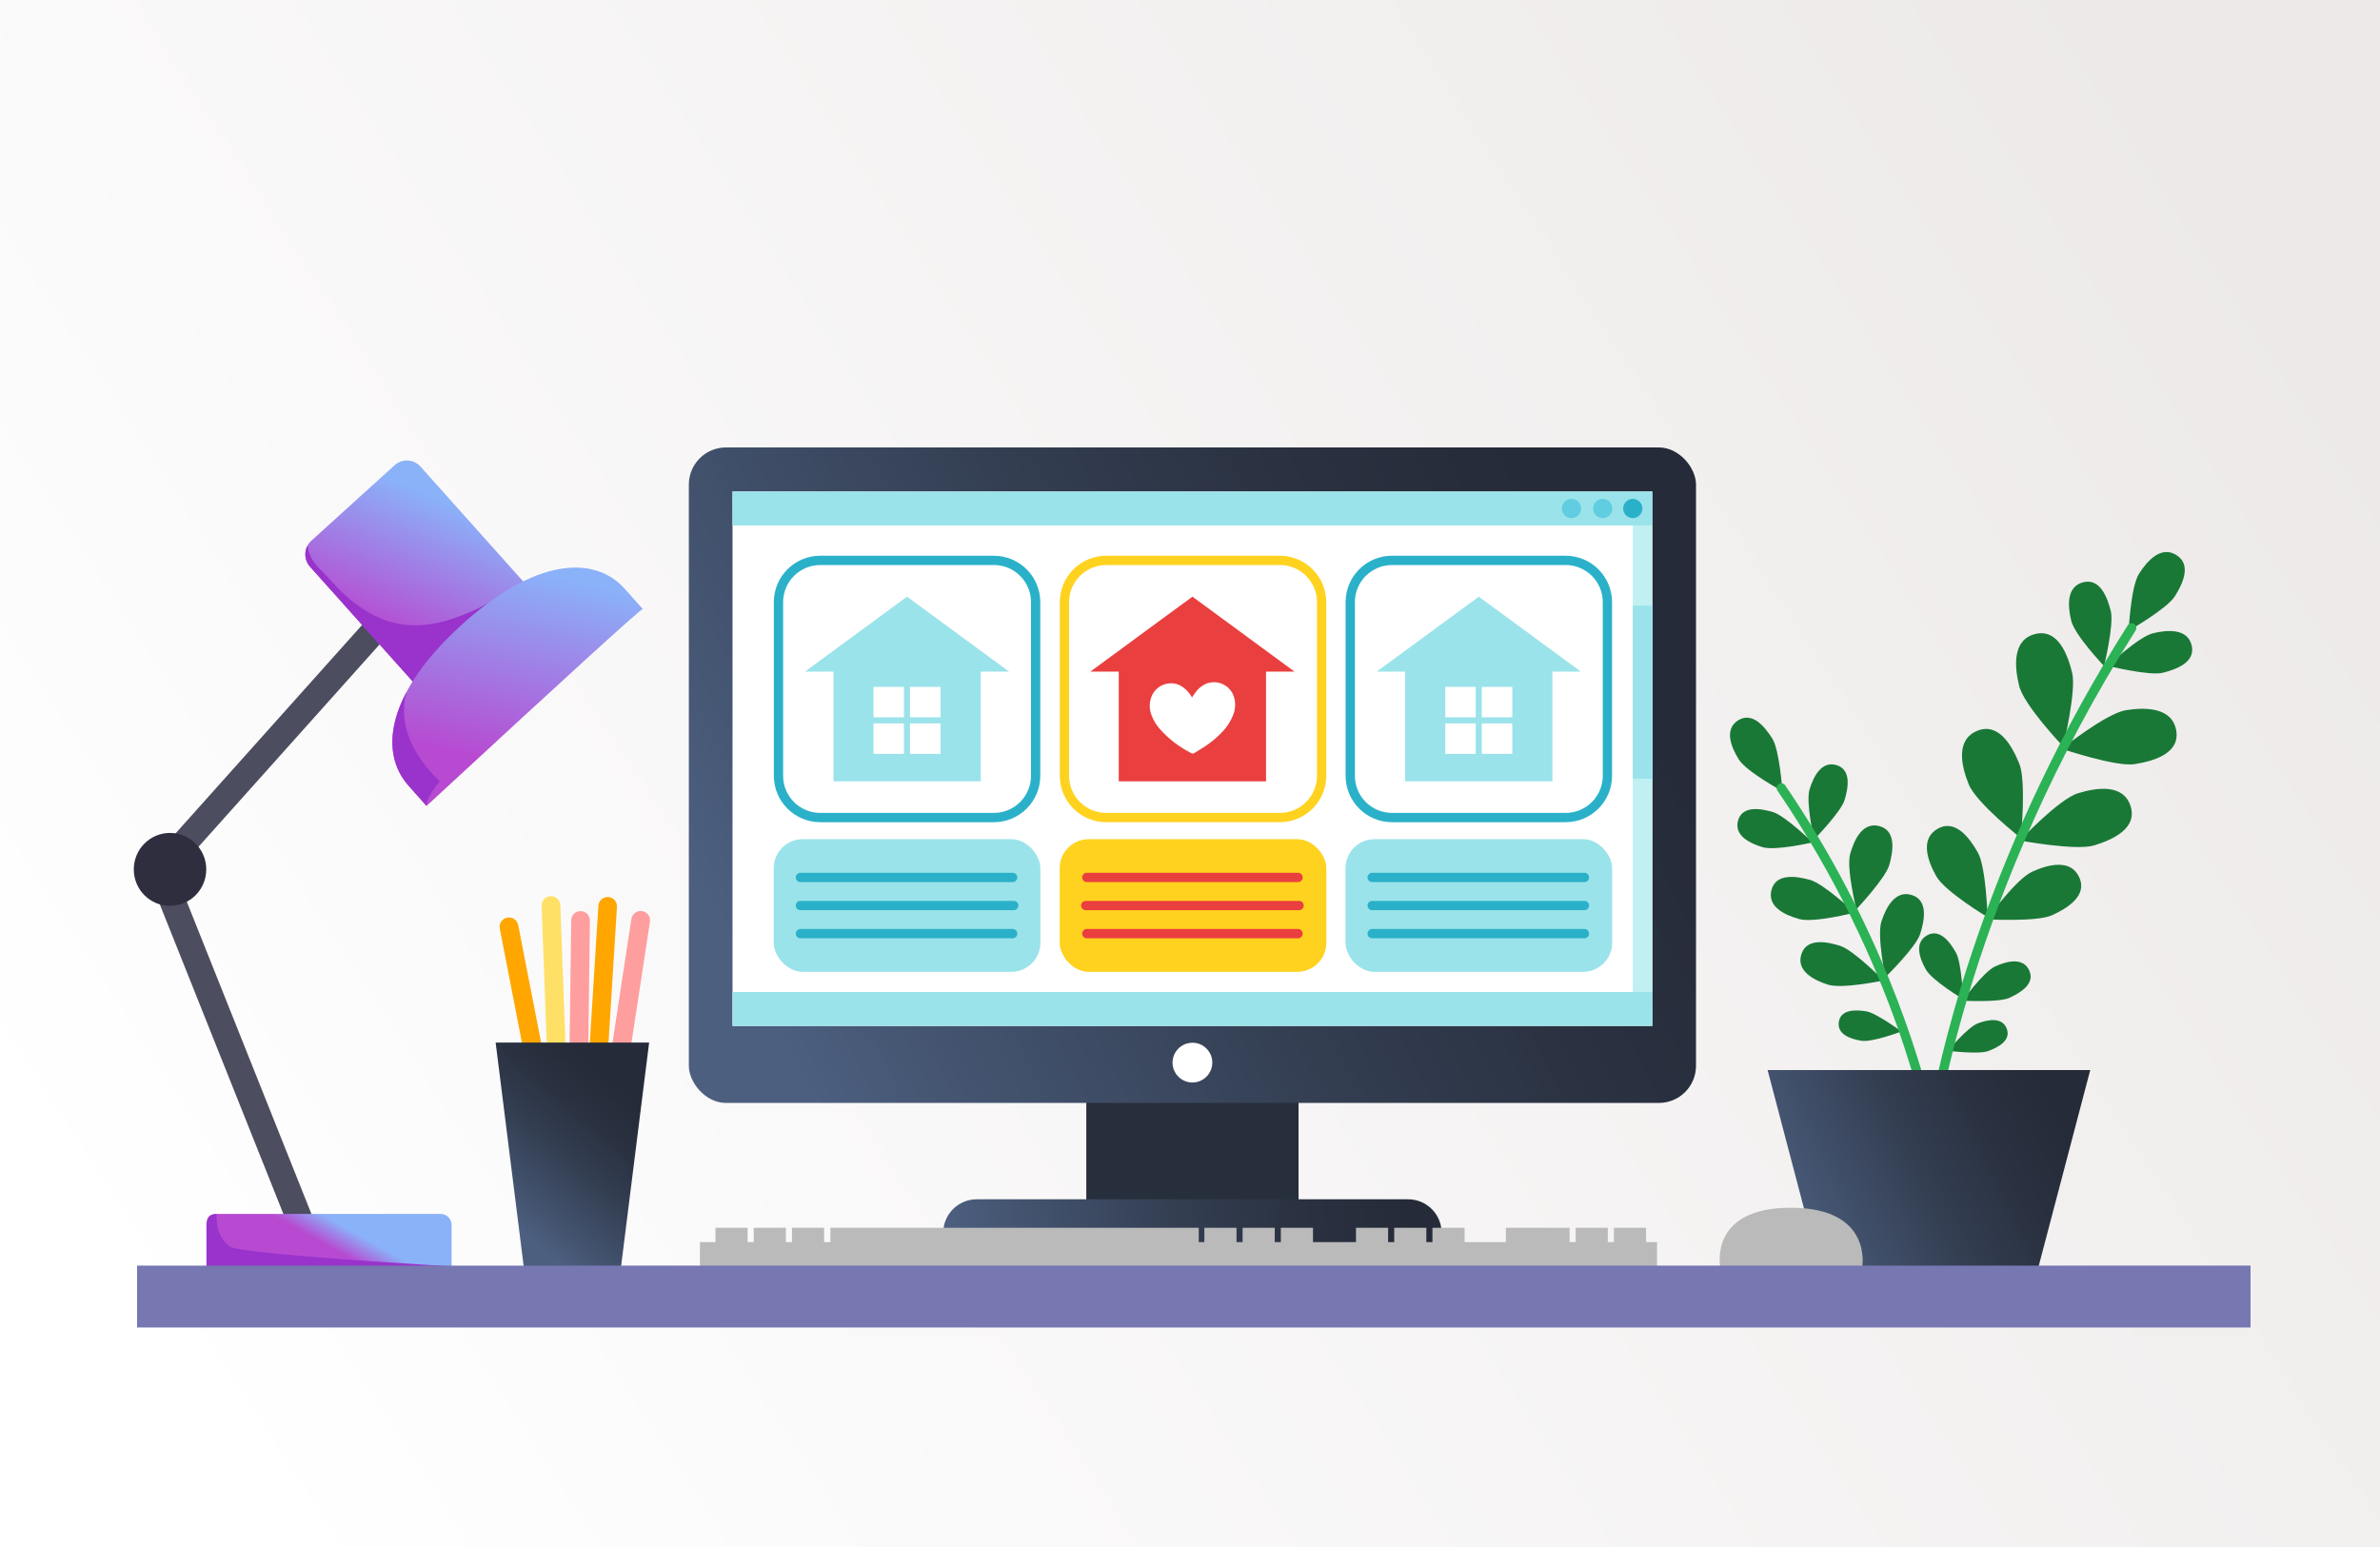 <?xml version="1.0" encoding="UTF-8"?>
<svg width="1000px" height="650px" viewBox="0 0 1000 650" version="1.1" xmlns="http://www.w3.org/2000/svg" xmlns:xlink="http://www.w3.org/1999/xlink">
    <rect x="0" y="0" width="1000" height="650" fill="#333333" stroke="none"/>
    <title>online-blog</title>
    <defs>
        <linearGradient x1="0%" y1="71.125%" x2="100%" y2="28.875%" id="linearGradient-1">
            <stop stop-color="#FFFFFF" offset="0%"></stop>
            <stop stop-color="#EDE9E9" offset="100%"></stop>
        </linearGradient>
        <linearGradient x1="70.739%" y1="15.331%" x2="27.205%" y2="89.691%" id="linearGradient-2">
            <stop stop-color="#252B38" offset="0%"></stop>
            <stop stop-color="#29303F" offset="21%"></stop>
            <stop stop-color="#343F53" offset="52%"></stop>
            <stop stop-color="#465774" offset="89%"></stop>
            <stop stop-color="#4C5F7F" offset="100%"></stop>
        </linearGradient>
        <linearGradient x1="94.463%" y1="35.315%" x2="1.13%" y2="66.813%" id="linearGradient-3">
            <stop stop-color="#252B38" offset="0%"></stop>
            <stop stop-color="#29303F" offset="21%"></stop>
            <stop stop-color="#343F53" offset="52%"></stop>
            <stop stop-color="#465774" offset="89%"></stop>
            <stop stop-color="#4C5F7F" offset="100%"></stop>
        </linearGradient>
        <linearGradient x1="94.463%" y1="49.353%" x2="1.13%" y2="50.74%" id="linearGradient-4">
            <stop stop-color="#252B38" offset="0%"></stop>
            <stop stop-color="#29303F" offset="21%"></stop>
            <stop stop-color="#343F53" offset="52%"></stop>
            <stop stop-color="#465774" offset="89%"></stop>
            <stop stop-color="#4C5F7F" offset="100%"></stop>
        </linearGradient>
        <linearGradient x1="94.463%" y1="37.039%" x2="1.13%" y2="64.838%" id="linearGradient-5">
            <stop stop-color="#252B38" offset="0%"></stop>
            <stop stop-color="#29303F" offset="21%"></stop>
            <stop stop-color="#343F53" offset="52%"></stop>
            <stop stop-color="#465774" offset="89%"></stop>
            <stop stop-color="#4C5F7F" offset="100%"></stop>
        </linearGradient>
        <linearGradient x1="61.971%" y1="75.471%" x2="37.139%" y2="18.105%" id="linearGradient-6">
            <stop stop-color="#B74AD1" offset="0%"></stop>
            <stop stop-color="#8AB2F9" offset="100%"></stop>
        </linearGradient>
        <linearGradient x1="59.603%" y1="81.644%" x2="40.448%" y2="6.289%" id="linearGradient-7">
            <stop stop-color="#B74AD1" offset="0%"></stop>
            <stop stop-color="#8AB2F9" offset="100%"></stop>
        </linearGradient>
        <linearGradient x1="45.852%" y1="48.069%" x2="64.274%" y2="55.076%" id="linearGradient-8">
            <stop stop-color="#B74AD1" offset="0%"></stop>
            <stop stop-color="#8AB2F9" offset="100%"></stop>
        </linearGradient>
    </defs>
    <g id="Export" stroke="none" stroke-width="1" fill="none" fill-rule="evenodd">
        <g id="online-blog" fill-rule="nonzero">
            <rect id="Rectangle" fill="url(#linearGradient-1)" x="0" y="0" width="1000" height="650"></rect>
            <g id="AdobeStock_204731503-[Converted]" transform="translate(55, 188)">
                <g id="Group-6" transform="translate(153.252, 188.537)">
                    <path d="M29.965,141.898 C28.062,141.929 26.414,140.583 26.065,138.712 L1.742,13.639 C1.326,11.503 2.72,9.434 4.856,9.017 C6.991,8.601 9.061,9.995 9.477,12.131 L33.865,137.217 C34.074,138.244 33.861,139.312 33.274,140.18 C32.688,141.048 31.776,141.643 30.745,141.832 C30.488,141.881 30.227,141.903 29.965,141.898 L29.965,141.898 Z" id="Path" fill="#FFA600"></path>
                    <path d="M27.807,131.575 C25.693,131.575 23.963,129.892 23.907,127.779 L19.318,4.071 C19.272,3.028 19.647,2.01 20.358,1.245 C21.069,0.48 22.057,0.032 23.101,0.002 C25.267,-0.064 27.085,1.62 27.183,3.785 L31.772,127.493 C31.818,128.536 31.443,129.554 30.732,130.319 C30.021,131.084 29.033,131.532 27.989,131.562 L27.807,131.575 Z" id="Path" fill="#FFE066"></path>
                    <path d="M33.969,145.03 L33.969,145.03 C32.919,145.03 31.913,144.607 31.179,143.856 C30.445,143.104 30.044,142.089 30.069,141.039 L31.746,10.155 C31.775,7.983 33.559,6.246 35.731,6.274 C37.902,6.303 39.64,8.087 39.611,10.259 L37.908,141.143 C37.905,142.182 37.487,143.176 36.747,143.906 C36.008,144.636 35.008,145.04 33.969,145.03 L33.969,145.03 Z" id="Path" fill="#FF9E9E"></path>
                    <path d="M39.364,132.693 L39.065,132.693 C38.018,132.64 37.037,132.167 36.342,131.382 C35.648,130.597 35.298,129.565 35.373,128.52 L43.173,4.032 C43.261,2.639 44.086,1.398 45.337,0.778 C46.588,0.158 48.074,0.252 49.237,1.025 C50.399,1.798 51.061,3.133 50.973,4.526 L43.238,129.014 C43.121,131.071 41.424,132.682 39.364,132.693 L39.364,132.693 Z" id="Path" fill="#FFA600"></path>
                    <path d="M42.107,137.451 C41.908,137.47 41.708,137.47 41.509,137.451 C40.472,137.304 39.537,136.745 38.916,135.902 C38.295,135.058 38.039,134 38.207,132.966 L57.031,9.583 C57.245,8.19 58.185,7.016 59.499,6.504 C60.812,5.993 62.299,6.221 63.399,7.102 C64.499,7.984 65.045,9.386 64.831,10.779 L46.02,134.084 C45.751,136.032 44.074,137.476 42.107,137.451 L42.107,137.451 Z" id="Path" fill="#FF9E9E"></path>
                    <polygon id="Path" fill="url(#linearGradient-2)" points="64.493 61.518 1.27897692e-13 61.518 11.843 155.95 52.65 155.95"></polygon>
                </g>
                <g id="Group-5" transform="translate(234.429, 0)">
                    <rect id="Rectangle" fill="#272E3C" x="166.998" y="264.056" width="89.18" height="72.566"></rect>
                    <rect id="Rectangle" fill="url(#linearGradient-3)" x="0" y="1.13686838e-13" width="423.176" height="275.418" rx="15.6"></rect>
                    <rect id="Rectangle" fill="#FFFFFF" x="18.356" y="18.512" width="386.464" height="224.562"></rect>
                    <path d="M120.965,315.9 L302.211,315.9 C309.987,315.9 316.29,322.203 316.29,329.979 L316.29,344.5 L106.886,344.5 L106.886,329.94 C106.908,322.18 113.205,315.9 120.965,315.9 L120.965,315.9 Z" id="Path" fill="url(#linearGradient-4)"></path>
                    <path d="M219.947,258.427 C219.968,261.813 217.945,264.876 214.823,266.187 C211.701,267.497 208.097,266.795 205.696,264.408 C203.294,262.022 202.57,258.422 203.86,255.292 C205.151,252.162 208.202,250.12 211.588,250.12 C216.184,250.12 219.918,253.831 219.947,258.427 L219.947,258.427 Z" id="Path" fill="#FFFFFF"></path>
                    <path d="M248.326,49.4 C256.942,49.4 263.926,56.384 263.926,65 L263.926,137.956 C263.926,142.093 262.282,146.061 259.357,148.987 C256.431,151.912 252.463,153.556 248.326,153.556 L175.37,153.556 C166.754,153.556 159.77,146.572 159.77,137.956 L159.77,65.013 C159.77,56.397 166.754,49.413 175.37,49.413 L248.326,49.4 Z M248.326,45.5 L175.37,45.5 C164.6,45.5 155.87,54.23 155.87,65 L155.87,137.956 C155.87,148.726 164.6,157.456 175.37,157.456 L248.326,157.456 C259.096,157.456 267.826,148.726 267.826,137.956 L267.826,65.013 C267.826,54.243 259.096,45.513 248.326,45.513 L248.326,45.5 Z" id="Shape" fill="#FFD21F"></path>
                    <path d="M128.167,49.4 C136.783,49.4 143.767,56.384 143.767,65 L143.767,137.956 C143.767,142.093 142.123,146.061 139.198,148.987 C136.272,151.912 132.304,153.556 128.167,153.556 L55.211,153.556 C46.595,153.556 39.611,146.572 39.611,137.956 L39.611,65.013 C39.611,56.397 46.595,49.413 55.211,49.413 L128.167,49.4 Z M128.167,45.5 L55.211,45.5 C44.441,45.5 35.711,54.23 35.711,65 L35.711,137.956 C35.711,148.726 44.441,157.456 55.211,157.456 L128.167,157.456 C138.937,157.456 147.667,148.726 147.667,137.956 L147.667,65.013 C147.667,54.243 138.937,45.513 128.167,45.513 L128.167,45.5 Z" id="Shape" fill="#2AB1C9"></path>
                    <path d="M368.407,49.4 C377.023,49.4 384.007,56.384 384.007,65 L384.007,137.956 C384.007,142.093 382.363,146.061 379.438,148.987 C376.512,151.912 372.544,153.556 368.407,153.556 L295.451,153.556 C286.835,153.556 279.851,146.572 279.851,137.956 L279.851,65.013 C279.851,56.397 286.835,49.413 295.451,49.413 L368.407,49.4 Z M368.407,45.5 L295.451,45.5 C284.681,45.5 275.951,54.23 275.951,65 L275.951,137.956 C275.951,148.726 284.681,157.456 295.451,157.456 L368.407,157.456 C379.177,157.456 387.907,148.726 387.907,137.956 L387.907,65.013 C387.907,54.243 379.177,45.513 368.407,45.513 L368.407,45.5 Z" id="Shape" fill="#2AB1C9"></path>
                    <rect id="Rectangle" fill="#9BE3EA" x="18.356" y="18.512" width="386.464" height="14.274"></rect>
                    <rect id="Rectangle" fill="#C0F0F2" x="396.617" y="32.786" width="8.203" height="196.001"></rect>
                    <rect id="Rectangle" fill="#9BE3EA" x="396.617" y="66.456" width="8.203" height="72.722"></rect>
                    <rect id="Rectangle" fill="#9BE3EA" x="18.356" y="228.787" width="386.464" height="14.274"></rect>
                    <path d="M400.66,25.649 C400.66,27.882 398.85,29.692 396.617,29.692 C394.384,29.692 392.574,27.882 392.574,25.649 C392.574,23.416 394.384,21.606 396.617,21.606 C397.689,21.606 398.718,22.032 399.476,22.79 C400.234,23.548 400.66,24.577 400.66,25.649 L400.66,25.649 Z" id="Path" fill="#2AB1C9"></path>
                    <path d="M388.024,25.649 C388.024,27.882 386.214,29.692 383.981,29.692 C381.748,29.692 379.938,27.882 379.938,25.649 C379.938,23.416 381.748,21.606 383.981,21.606 C385.053,21.606 386.082,22.032 386.84,22.79 C387.598,23.548 388.024,24.577 388.024,25.649 Z" id="Path" fill="#60CDE0"></path>
                    <path d="M374.907,25.649 C374.907,27.882 373.097,29.692 370.864,29.692 C368.631,29.692 366.821,27.882 366.821,25.649 C366.821,23.416 368.631,21.606 370.864,21.606 C371.936,21.606 372.965,22.032 373.723,22.79 C374.481,23.548 374.907,24.577 374.907,25.649 Z" id="Path" fill="#60CDE0"></path>
                    <rect id="Rectangle" fill="#9BE3EA" x="35.659" y="164.593" width="112.047" height="55.744" rx="12.22"></rect>
                    <path d="M136.279,182.624 L47.099,182.624 C46.349,182.711 45.615,182.359 45.212,181.72 C44.81,181.081 44.81,180.267 45.212,179.628 C45.615,178.989 46.349,178.637 47.099,178.724 L136.279,178.724 C137.269,178.839 138.016,179.677 138.016,180.674 C138.016,181.671 137.269,182.509 136.279,182.624 L136.279,182.624 Z" id="Path" fill="#2AB1C9"></path>
                    <path d="M136.279,194.428 L47.099,194.428 C46.349,194.515 45.615,194.163 45.212,193.524 C44.81,192.885 44.81,192.071 45.212,191.432 C45.615,190.793 46.349,190.441 47.099,190.528 L136.279,190.528 C137.029,190.441 137.763,190.793 138.166,191.432 C138.568,192.071 138.568,192.885 138.166,193.524 C137.763,194.163 137.029,194.515 136.279,194.428 L136.279,194.428 Z" id="Path" fill="#2AB1C9"></path>
                    <path d="M136.279,206.232 L47.099,206.232 C46.349,206.319 45.615,205.967 45.212,205.328 C44.81,204.689 44.81,203.875 45.212,203.236 C45.615,202.597 46.349,202.245 47.099,202.332 L136.279,202.332 C137.269,202.447 138.016,203.285 138.016,204.282 C138.016,205.279 137.269,206.117 136.279,206.232 L136.279,206.232 Z" id="Path" fill="#2AB1C9"></path>
                    <rect id="Rectangle" fill="#FFD21F" x="155.818" y="164.593" width="112.047" height="55.744" rx="12.22"></rect>
                    <path d="M256.178,182.624 L166.998,182.624 C166.008,182.509 165.261,181.671 165.261,180.674 C165.261,179.677 166.008,178.839 166.998,178.724 L256.178,178.724 C257.168,178.839 257.915,179.677 257.915,180.674 C257.915,181.671 257.168,182.509 256.178,182.624 L256.178,182.624 Z" id="Path" fill="#EA3F3F"></path>
                    <path d="M256.178,194.428 L166.998,194.428 C166.248,194.515 165.514,194.163 165.111,193.524 C164.709,192.885 164.709,192.071 165.111,191.432 C165.514,190.793 166.248,190.441 166.998,190.528 L256.178,190.528 C256.928,190.441 257.662,190.793 258.065,191.432 C258.467,192.071 258.467,192.885 258.065,193.524 C257.662,194.163 256.928,194.515 256.178,194.428 L256.178,194.428 Z" id="Path" fill="#EA3F3F"></path>
                    <path d="M256.178,206.232 L166.998,206.232 C166.008,206.117 165.261,205.279 165.261,204.282 C165.261,203.285 166.008,202.447 166.998,202.332 L256.178,202.332 C257.168,202.447 257.915,203.285 257.915,204.282 C257.915,205.279 257.168,206.117 256.178,206.232 L256.178,206.232 Z" id="Path" fill="#EA3F3F"></path>
                    <rect id="Rectangle" fill="#9BE3EA" x="275.899" y="164.593" width="112.047" height="55.744" rx="12.22"></rect>
                    <path d="M376.519,182.624 L287.339,182.624 C286.589,182.711 285.855,182.359 285.452,181.72 C285.05,181.081 285.05,180.267 285.452,179.628 C285.855,178.989 286.589,178.637 287.339,178.724 L376.519,178.724 C377.509,178.839 378.256,179.677 378.256,180.674 C378.256,181.671 377.509,182.509 376.519,182.624 Z" id="Path" fill="#2AB1C9"></path>
                    <path d="M376.519,194.428 L287.339,194.428 C286.589,194.515 285.855,194.163 285.452,193.524 C285.05,192.885 285.05,192.071 285.452,191.432 C285.855,190.793 286.589,190.441 287.339,190.528 L376.519,190.528 C377.509,190.643 378.256,191.481 378.256,192.478 C378.256,193.475 377.509,194.313 376.519,194.428 Z" id="Path" fill="#2AB1C9"></path>
                    <path d="M376.519,206.232 L287.339,206.232 C286.589,206.319 285.855,205.967 285.452,205.328 C285.05,204.689 285.05,203.875 285.452,203.236 C285.855,202.597 286.589,202.245 287.339,202.332 L376.519,202.332 C377.509,202.447 378.256,203.285 378.256,204.282 C378.256,205.279 377.509,206.117 376.519,206.232 L376.519,206.232 Z" id="Path" fill="#2AB1C9"></path>
                    <path d="M211.588,62.699 L168.688,94.198 L180.635,94.198 L180.635,140.283 L242.515,140.283 L242.515,94.198 L254.488,94.198 L211.588,62.699 Z M228.657,112.528 C227.643,115.064 226.156,117.384 224.276,119.366 C222.105,121.701 219.661,123.765 216.996,125.515 C215.553,126.503 214.032,127.387 212.537,128.31 L212.108,128.531 C211.857,128.667 211.553,128.667 211.302,128.531 C206.261,126.033 201.742,122.596 197.99,118.404 C196.347,116.607 195.09,114.492 194.298,112.19 C193.465,109.91 193.442,107.413 194.233,105.118 C195.312,101.848 198.206,99.514 201.63,99.151 C203.872,98.873 206.13,99.52 207.883,100.945 C209.256,101.974 210.402,103.275 211.25,104.767 C211.31,104.867 211.362,104.971 211.406,105.079 C211.822,104.429 212.225,103.779 212.706,103.155 C213.815,101.503 215.358,100.19 217.165,99.359 C219.428,98.381 221.998,98.398 224.248,99.406 C226.497,100.415 228.22,102.322 228.995,104.663 C229.822,107.241 229.702,110.03 228.657,112.528 L228.657,112.528 Z" id="Shape" fill="#EA3F3F"></path>
                    <path d="M374.816,94.198 L331.916,62.699 L289.016,94.198 L300.963,94.198 L300.963,140.283 L362.843,140.283 L362.843,94.198 L374.816,94.198 Z M330.616,128.752 L317.824,128.752 L317.824,115.947 L330.616,115.947 L330.616,128.752 Z M330.616,113.386 L317.824,113.386 L317.824,100.62 L330.616,100.62 L330.616,113.386 Z M345.982,128.752 L333.177,128.752 L333.177,115.947 L345.982,115.947 L345.982,128.752 Z M345.982,113.386 L333.177,113.386 L333.177,100.62 L345.982,100.62 L345.982,113.386 Z" id="Shape" fill="#9BE3EA"></path>
                    <path d="M134.576,94.198 L91.676,62.699 L48.776,94.198 L60.788,94.198 L60.788,140.283 L122.668,140.283 L122.668,94.198 L134.576,94.198 Z M90.376,128.752 L77.584,128.752 L77.584,115.947 L90.376,115.947 L90.376,128.752 Z M90.376,113.386 L77.584,113.386 L77.584,100.62 L90.376,100.62 L90.376,113.386 Z M105.742,128.752 L92.937,128.752 L92.937,115.947 L105.742,115.947 L105.742,128.752 Z M105.742,113.386 L92.937,113.386 L92.937,100.62 L105.742,100.62 L105.742,113.386 Z" id="Shape" fill="#9BE3EA"></path>
                </g>
                <g id="Group-3" transform="translate(671.893, 43.942)">
                    <path d="M167.517,33.07 C167.517,33.07 168.336,14.688 171.859,9.124 C175.382,3.56 181.206,-2.81 187.641,1.324 C194.076,5.458 190.111,13.531 186.861,18.666 C183.611,23.801 167.517,33.07 167.517,33.07 Z" id="Path" fill="#197836"></path>
                    <path d="M22.021,100.475 C22.021,100.475 6.928,92.337 3.678,87.124 C0.428,81.911 -2.549,74.436 3.47,70.692 C9.489,66.948 14.715,73.552 17.77,78.375 C20.825,83.198 22.021,100.475 22.021,100.475 Z" id="Path" fill="#197836"></path>
                    <path d="M158.729,47.812 C158.729,47.812 171.599,35.618 177.774,34.123 C183.949,32.628 192.243,32.108 193.972,39.219 C195.701,46.33 187.472,49.346 181.817,50.737 C176.162,52.128 158.729,47.812 158.729,47.812 Z" id="Path" fill="#197836"></path>
                    <path d="M157.169,47.903 C157.169,47.903 144.923,35.085 143.389,28.923 C141.855,22.761 141.309,14.467 148.42,12.699 C155.531,10.931 158.573,19.108 159.99,24.802 C161.407,30.496 157.169,47.903 157.169,47.903 Z" id="Path" fill="#197836"></path>
                    <path d="M35.333,120.768 C35.333,120.768 31.771,105.233 33.422,99.76 C35.073,94.287 38.466,87.631 44.771,89.542 C51.076,91.453 49.672,99.162 48.138,104.206 C46.604,109.25 35.333,120.768 35.333,120.768 Z" id="Path" fill="#197836"></path>
                    <path d="M34.683,122.003 C34.683,122.003 19.174,125.643 13.688,124.018 C8.202,122.393 1.546,119.026 3.418,112.708 C5.29,106.39 13.025,107.768 18.082,109.276 C23.139,110.784 34.683,122.003 34.683,122.003 Z" id="Path" fill="#197836"></path>
                    <path d="M53.104,150.096 C53.104,150.096 48.775,132.923 50.504,126.813 C52.233,120.703 55.808,113.215 62.867,115.191 C69.926,117.167 68.535,125.76 66.962,131.402 C65.389,137.044 53.104,150.096 53.104,150.096 Z" id="Path" fill="#197836"></path>
                    <path d="M52.415,151.5 C52.415,151.5 35.268,155.907 29.145,154.23 C23.022,152.553 15.521,149.03 17.445,141.919 C19.369,134.808 27.988,136.199 33.643,137.759 C39.298,139.319 52.415,151.5 52.415,151.5 Z" id="Path" fill="#197836"></path>
                    <path d="M65.285,178.644 C65.285,178.644 61.671,161.302 63.621,155.244 C65.571,149.186 69.497,141.893 76.465,144.142 C83.433,146.391 81.665,154.945 79.884,160.522 C78.103,166.099 65.285,178.644 65.285,178.644 Z" id="Path" fill="#197836"></path>
                    <path d="M64.544,180.009 C64.544,180.009 47.215,183.701 41.144,181.777 C35.073,179.853 27.754,175.966 29.99,168.985 C32.226,162.004 40.767,163.707 46.344,165.488 C51.921,167.269 64.544,180.009 64.544,180.009 Z" id="Path" fill="#197836"></path>
                    <path d="M71.993,201.459 C71.993,201.459 59.851,206.074 55.249,205.359 C50.647,204.644 44.849,202.642 45.733,197.338 C46.617,192.034 52.948,192.307 57.199,192.97 C61.45,193.633 71.993,201.459 71.993,201.459 Z" id="Path" fill="#197836"></path>
                    <path d="M139.411,82.678 C139.411,82.678 157.962,67.793 166.386,66.454 C174.81,65.115 185.886,65.349 187.498,75.06 C189.11,84.771 177.748,87.891 169.974,89.126 C162.2,90.361 139.411,82.678 139.411,82.678 Z" id="Path" fill="#197836"></path>
                    <path d="M139.97,81.69 C139.97,81.69 123.525,64.478 121.484,56.223 C119.443,47.968 118.689,36.814 128.231,34.448 C137.773,32.082 141.855,43.041 143.753,50.685 C145.651,58.329 139.97,81.69 139.97,81.69 Z" id="Path" fill="#197836"></path>
                    <path d="M121.822,121.223 C121.822,121.223 138.085,103.855 146.236,101.346 C154.387,98.837 165.45,97.446 168.336,106.871 C171.222,116.296 160.536,120.95 152.983,123.277 C145.43,125.604 121.822,121.223 121.822,121.223 Z" id="Path" fill="#197836"></path>
                    <path d="M122.225,120.209 C122.225,120.209 103.518,105.519 100.307,97.615 C97.096,89.711 94.795,78.817 103.908,75.112 C113.021,71.407 118.611,81.69 121.575,88.983 C124.539,96.276 122.225,120.209 122.225,120.209 Z" id="Path" fill="#197836"></path>
                    <path d="M107.925,154.334 C107.925,154.334 120.119,137.434 126.918,134.34 C133.717,131.246 143.181,128.828 146.743,136.68 C150.305,144.532 141.543,149.784 135.238,152.631 C128.933,155.478 107.925,154.334 107.925,154.334 Z" id="Path" fill="#197836"></path>
                    <path d="M108.224,153.411 C108.224,153.411 90.323,142.725 86.657,136.212 C82.991,129.699 79.767,120.482 87.281,116.257 C94.795,112.032 100.788,120.339 104.181,126.345 C107.574,132.351 108.224,153.411 108.224,153.411 Z" id="Path" fill="#197836"></path>
                    <path d="M97.733,188.511 C97.733,188.511 106.521,176.33 111.422,174.107 C116.323,171.884 123.122,170.142 125.722,175.797 C128.322,181.452 121.939,185.235 117.415,187.302 C112.891,189.369 97.733,188.511 97.733,188.511 Z" id="Path" fill="#197836"></path>
                    <path d="M91.584,209.558 C91.584,209.558 99.826,199.652 104.155,198.027 C108.484,196.402 114.425,195.323 116.297,200.315 C118.169,205.307 112.514,208.18 108.497,209.675 C104.48,211.17 91.584,209.558 91.584,209.558 Z" id="Path" fill="#197836"></path>
                    <path d="M97.928,187.848 C97.928,187.848 85.032,180.152 82.328,175.459 C79.624,170.766 77.362,164.123 82.783,161.068 C88.204,158.013 92.52,164.019 94.951,168.348 C97.382,172.677 97.928,187.848 97.928,187.848 Z" id="Path" fill="#197836"></path>
                    <path d="M84.733,244.983 C83.775,244.978 82.959,244.288 82.796,243.345 C82.679,242.669 70.407,174.315 19.941,100.254 C19.327,99.357 19.557,98.131 20.454,97.518 C21.351,96.904 22.577,97.134 23.191,98.031 C62.815,156.193 79.091,210.936 84.486,232.737 C89.803,204.709 109.381,121.626 167.166,30.73 C167.778,29.881 168.946,29.657 169.829,30.219 C170.712,30.782 171.004,31.935 170.494,32.849 C100.177,143.453 86.813,242.279 86.683,243.267 C86.555,244.231 85.744,244.959 84.772,244.983 L84.733,244.983 Z" id="Path" fill="#2BB255"></path>
                    <polygon id="Path" fill="url(#linearGradient-5)" points="151.358 217.657 15.794 217.657 37.595 300.545 129.557 300.545"></polygon>
                </g>
                <g id="lamp" transform="translate(108.3, 174.7) scale(-1, 1) translate(-108.3, -174.7) translate(0.8, 5.2)">
                    <path d="M150.757,319.306 L209.595,171.912 L199.511,167.644 L139.334,318.387 C139.027,319.122 139.068,319.957 139.447,320.658 C140.066,321.763 141.483,323.141 144.647,323.141 C149.682,323.141 150.757,319.306 150.757,319.306 Z" id="Path" fill="#4D4D60"></path>
                    <path d="M201.279,175.293 C202.597,175.271 203.862,174.77 204.837,173.884 C207.076,171.85 207.256,168.391 205.24,166.136 L98.154,46.462 C97.19,45.382 95.834,44.732 94.388,44.656 C92.942,44.581 91.526,45.086 90.454,46.059 C88.217,48.094 88.037,51.551 90.051,53.807 L197.141,173.476 C198.189,174.656 199.701,175.319 201.279,175.293 Z" id="Path" fill="#4D4D60"></path>
                    <ellipse id="Oval" fill="#2E2E3F" cx="199.364" cy="172.09" rx="15.227" ry="15.323"></ellipse>
                    <path d="M47.069,55.467 L93.487,97.5 L140.547,44.898 C143.387,41.716 143.132,36.841 139.975,33.973 L104.984,2.271 C103.473,0.897 101.476,0.185 99.437,0.293 C97.398,0.4 95.487,1.318 94.129,2.843 L47.069,55.467 Z" id="Path" fill="url(#linearGradient-6)"></path>
                    <path d="M88.474,92.972 L52.992,60.823 L51.658,51.402 C51.658,51.402 75.149,69.394 95.983,69.559 C116.818,69.723 129.783,52.624 133.822,48.559 C137.861,44.495 140.929,41.57 141.557,35.993 L141.557,35.993 C143.147,38.88 142.742,42.456 140.547,44.915 L94.852,95.983 L88.474,92.972 Z" id="Path" fill="#9933CC"></path>
                    <path d="M0.758,62.729 L0.724,62.699 L8.251,54.245 C21.116,39.797 46.159,41.392 76.969,69.45 C107.779,97.509 111.973,122.529 99.108,136.977 L91.581,145.431 L91.555,145.405 C31.659,90.019 1.394,62.461 0.758,62.729 Z" id="Path" fill="url(#linearGradient-7)"></path>
                    <path d="M99.97,97.526 C108.611,113.759 107.458,127.599 99.103,136.959 L91.576,145.414 L91.55,145.388 C91.741,144.859 91.923,142.523 86.025,134.988 C86.03,135.009 105.933,118.2 99.97,97.526 Z" id="Path" fill="#9933CC"></path>
                    <path d="M81.051,316.853 L184.054,316.853 L184.054,334.265 C184.054,336.799 181.999,338.854 179.465,338.854 L85.657,338.854 C83.123,338.854 81.068,336.799 81.068,334.265 L81.068,316.853 L81.051,316.853 Z" id="Path" fill="url(#linearGradient-8)" transform="translate(132.552, 327.854) rotate(180) translate(-132.552, -327.854) "></path>
                    <path d="M179.777,316.853 C183.677,316.853 184.245,319.202 184.037,323.353 L184.037,338.867 L81.033,338.867 C81.033,338.867 169.927,333.866 174.347,330.499 C178.044,327.687 180.132,323.037 179.777,316.853 Z" id="Path" fill="#9933CC"></path>
                </g>
                <g id="Group-4" transform="translate(239.083, 327.873)" fill="#BABABA">
                    <rect id="Rectangle" x="-1.13686838e-13" y="6.019" width="402.155" height="11.128"></rect>
                    <rect id="Rectangle" x="54.834" y="-1.82076576e-13" width="154.752" height="7.085"></rect>
                    <rect id="Rectangle" x="38.675" y="-1.82076576e-13" width="13.507" height="7.085"></rect>
                    <rect id="Rectangle" x="22.607" y="-1.82076576e-13" width="13.507" height="7.085"></rect>
                    <rect id="Rectangle" x="6.539" y="-1.82076576e-13" width="13.507" height="7.085"></rect>
                    <rect id="Rectangle" x="244.088" y="-1.82076576e-13" width="13.507" height="7.085"></rect>
                    <rect id="Rectangle" x="228.02" y="-1.82076576e-13" width="13.507" height="7.085"></rect>
                    <rect id="Rectangle" x="211.952" y="-1.82076576e-13" width="13.507" height="7.085"></rect>
                    <rect id="Rectangle" x="307.788" y="-1.82076576e-13" width="13.507" height="7.085"></rect>
                    <rect id="Rectangle" x="291.72" y="-1.82076576e-13" width="13.507" height="7.085"></rect>
                    <rect id="Rectangle" x="275.652" y="-1.82076576e-13" width="13.507" height="7.085"></rect>
                    <rect id="Rectangle" x="384.033" y="-1.82076576e-13" width="13.507" height="7.085"></rect>
                    <rect id="Rectangle" x="367.965" y="-1.82076576e-13" width="13.507" height="7.085"></rect>
                    <rect id="Rectangle" x="338.637" y="-1.82076576e-13" width="26.767" height="7.085"></rect>
                </g>
                <path d="M697.395,319.449 C662.685,319.449 667.807,344.487 667.807,344.487 L727.425,344.487 C727.425,344.487 732.118,319.449 697.395,319.449 Z" id="Path" fill="#BABABA"></path>
                <rect id="Rectangle" fill="#7777B2" x="2.6" y="343.772" width="888" height="26"></rect>
            </g>
        </g>
    </g>
</svg>